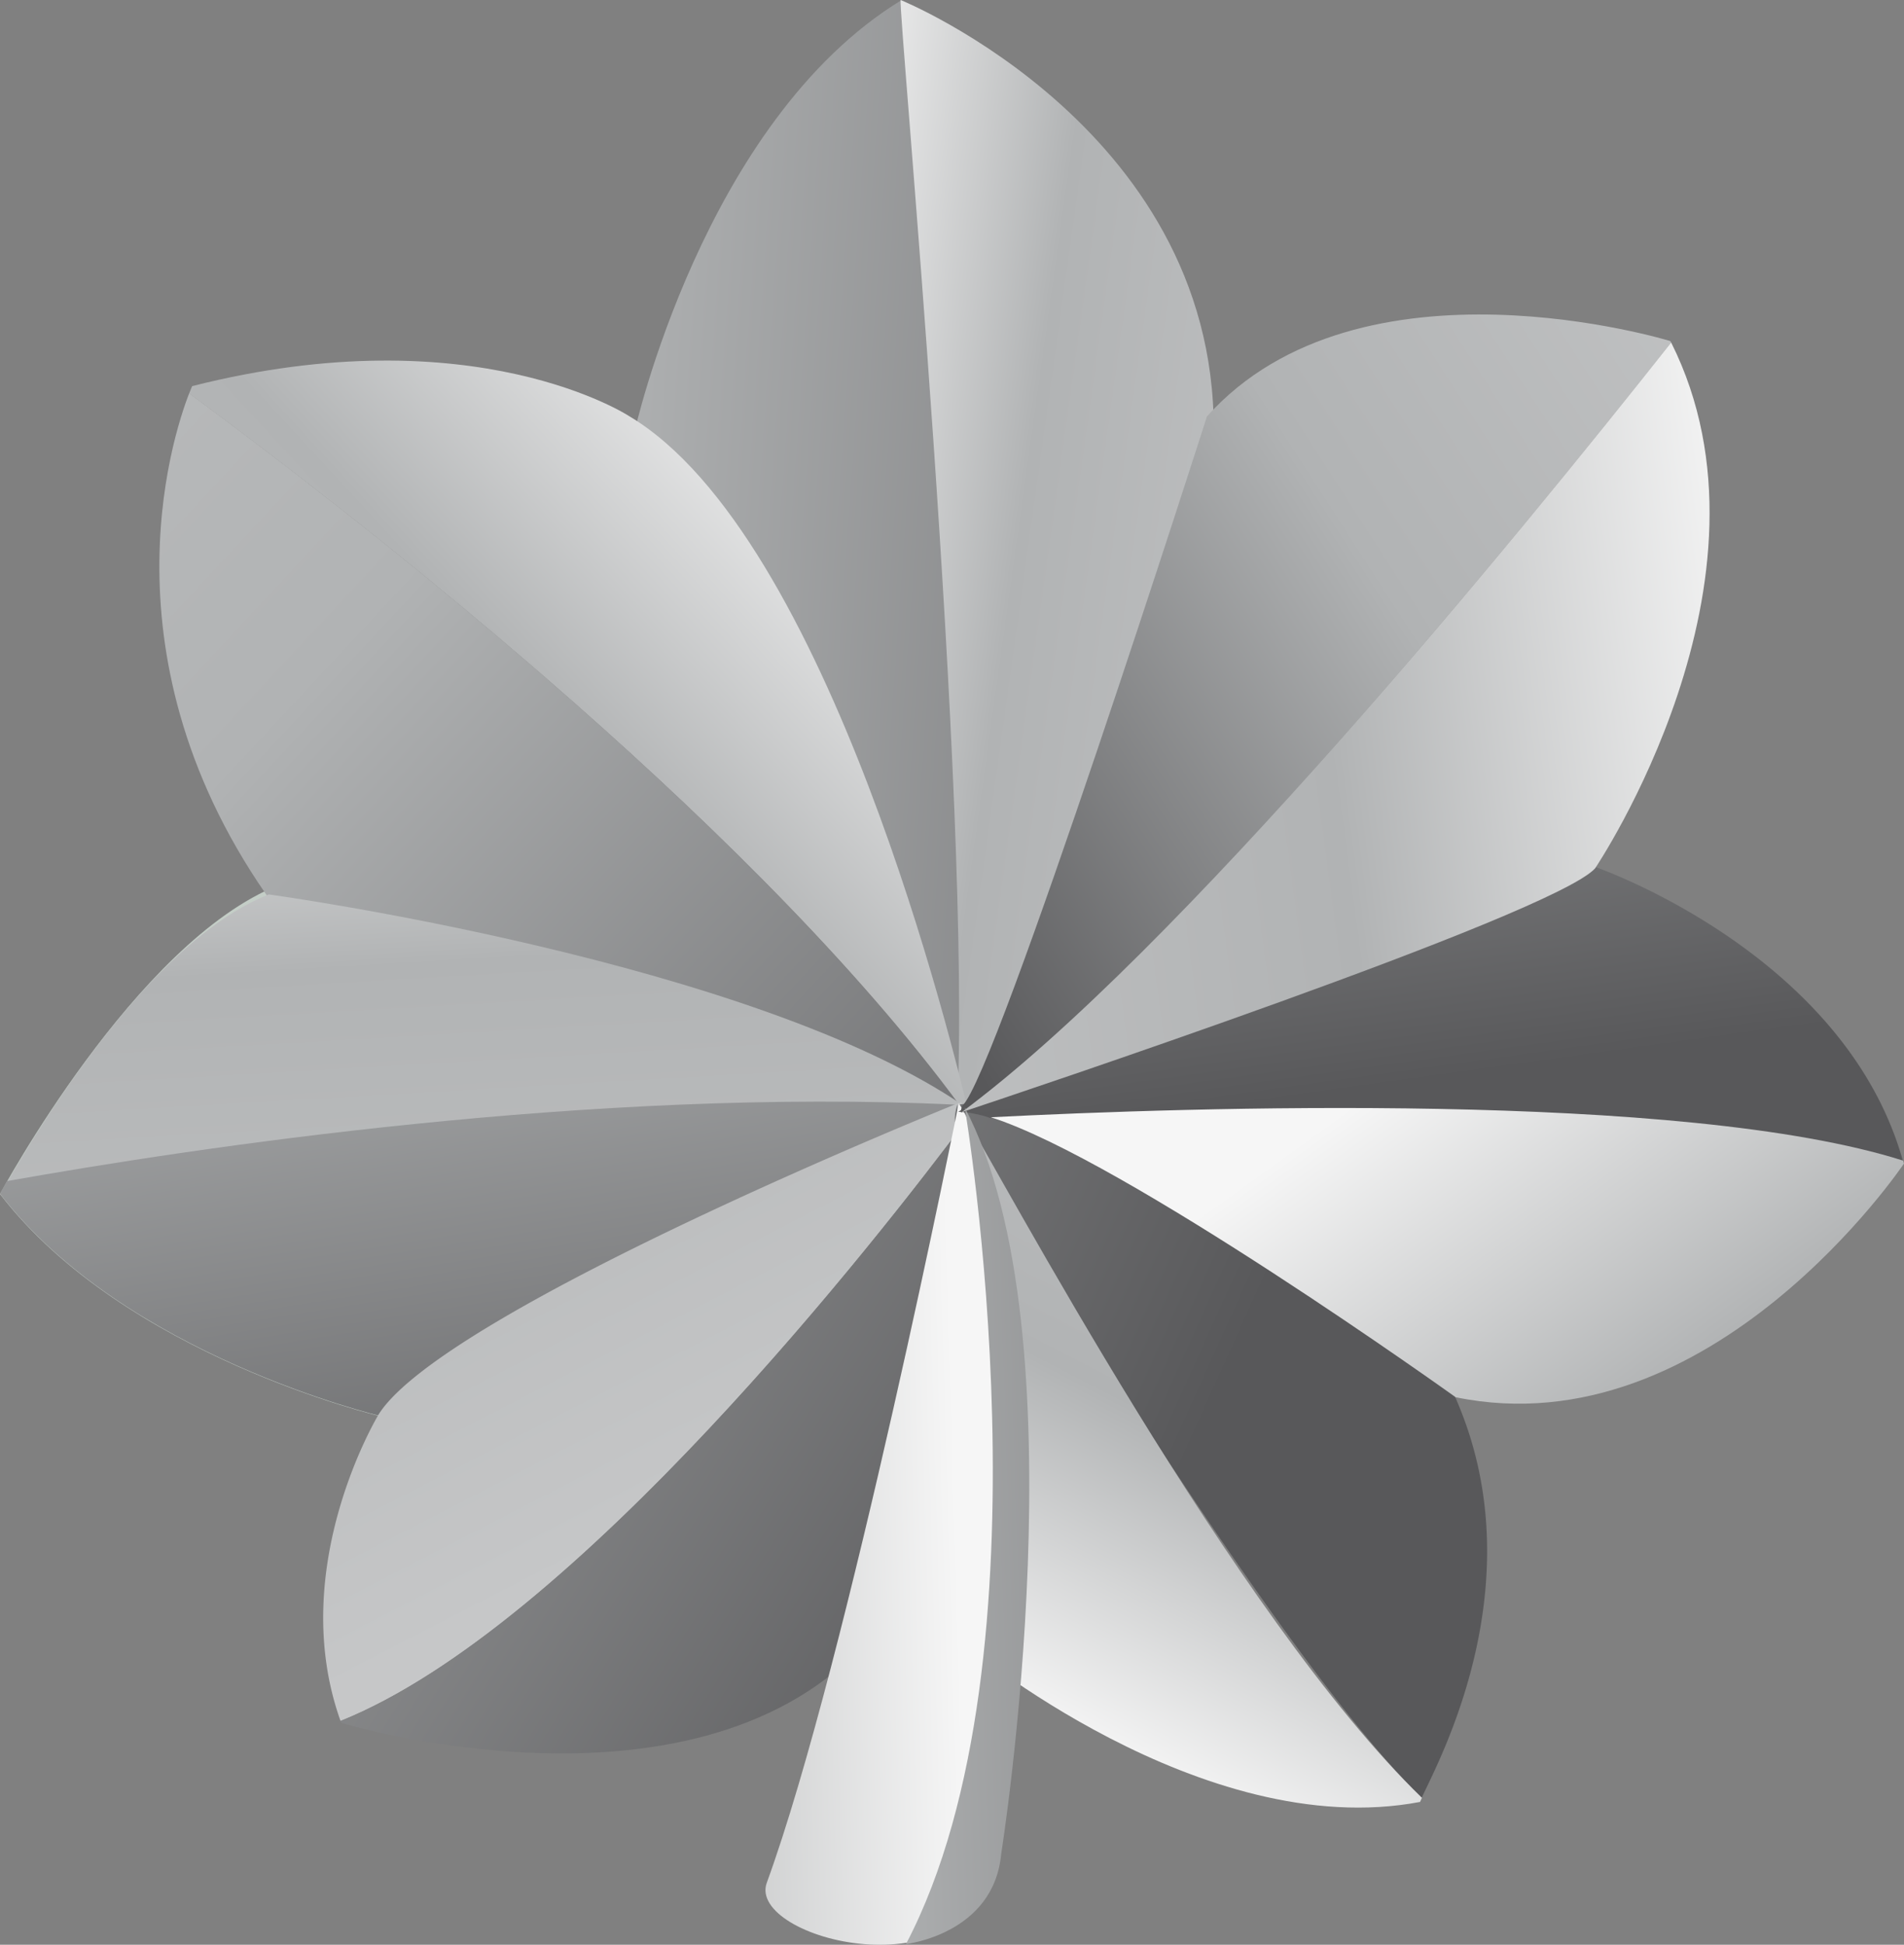 <svg xmlns="http://www.w3.org/2000/svg" xmlns:xlink="http://www.w3.org/1999/xlink" width="293.694" height="300" viewBox="0 0 293.694 300">
  <rect x="0" y="0" width="293.694" height="300" fill="#808080" stroke="none"/>
  <defs>
    <linearGradient id="linear-gradient" x1="3.31" y1="1.025" x2="-2.867" y2="-0.306" gradientUnits="objectBoundingBox">
      <stop offset="0.117" stop-color="#58585a"/>
      <stop offset="0.552" stop-color="#b1b3b4"/>
      <stop offset="0.982" stop-color="#c6c7c8"/>
    </linearGradient>
    <linearGradient id="linear-gradient-2" x1="-0.995" y1="-0.106" x2="1.442" y2="1.044" gradientUnits="objectBoundingBox">
      <stop offset="0.294" stop-color="#f6f6f6"/>
      <stop offset="0.552" stop-color="#b1b3b4"/>
      <stop offset="0.982" stop-color="#c6c7c8"/>
    </linearGradient>
    <linearGradient id="linear-gradient-3" x1="1.284" y1="-0.229" x2="-0.151" y2="1.139" xlink:href="#linear-gradient-2"/>
    <linearGradient id="linear-gradient-4" x1="1.624" y1="1.55" x2="-0.953" y2="-0.461" xlink:href="#linear-gradient"/>
    <linearGradient id="linear-gradient-5" x1="-0.049" y1="-2.118" x2="0.741" y2="2.156" xlink:href="#linear-gradient-2"/>
    <linearGradient id="linear-gradient-6" x1="1.369" y1="2.079" x2="-0.803" y2="-2.62" xlink:href="#linear-gradient"/>
    <linearGradient id="linear-gradient-7" x1="-0.565" y1="-1.376" x2="0.622" y2="0.696" xlink:href="#linear-gradient-2"/>
    <linearGradient id="linear-gradient-8" x1="1.457" y1="1.144" x2="-1.884" y2="-1.189" xlink:href="#linear-gradient"/>
    <linearGradient id="linear-gradient-9" x1="0.9" y1="0.694" x2="-3.035" y2="-1.434" xlink:href="#linear-gradient"/>
    <linearGradient id="linear-gradient-10" x1="0.205" y1="1.405" x2="0.764" y2="-0.324" xlink:href="#linear-gradient-2"/>
    <linearGradient id="linear-gradient-11" x1="2.233" y1="0.358" x2="-2.883" y2="0.821" xlink:href="#linear-gradient-2"/>
    <linearGradient id="linear-gradient-12" x1="0.752" y1="1.312" x2="-1.465" y2="-3.702" xlink:href="#linear-gradient"/>
    <linearGradient id="linear-gradient-13" x1="-0.422" y1="-0.076" x2="1.881" y2="1.187" xlink:href="#linear-gradient-2"/>
    <linearGradient id="linear-gradient-14" x1="-0.279" y1="0.917" x2="1.173" y2="-0.212" xlink:href="#linear-gradient"/>
    <linearGradient id="linear-gradient-15" x1="1.574" y1="0.364" x2="-0.477" y2="0.617" xlink:href="#linear-gradient-2"/>
    <linearGradient id="linear-gradient-16" x1="4.698" y1="-0.149" x2="-4.392" y2="1.22" xlink:href="#linear-gradient"/>
  </defs>
  <g id="Group_125" data-name="Group 125" transform="translate(-312.957 -375.822)">
    <g id="Group_124" data-name="Group 124" transform="translate(312.957 375.822)">
      <path id="Path_592" data-name="Path 592" d="M312.957,448.264s20.922-38.943,43.006-47.661c0,0,73.813,11.623,105.783,34.87,0,0-36.625,25.577-90.086,47.08C371.66,482.553,332.135,473.26,312.957,448.264Z" transform="translate(-312.957 -264.069)" fill="#c4cec7"/>
      <path id="Path_593" data-name="Path 593" d="M371.974,375.822c-30.663,18.714-41.268,66.84-41.268,66.84-.52,21.332,41.335,90.147,50.124,104.355C387.356,505.422,377.7,415.7,371.974,375.822Z" transform="translate(-232.886 -375.822)" fill="url(#linear-gradient)"/>
      <path id="Path_594" data-name="Path 594" d="M338.173,375.822c-.542.3,11.131,123.982,8.673,172.014C359.1,543.48,386.415,444.4,386.415,444.4,388.159,396.163,338.173,375.822,338.173,375.822Z" transform="translate(-199.242 -375.822)" fill="url(#linear-gradient-2)"/>
      <path id="Path_595" data-name="Path 595" d="M438.707,503.075c-2.546-11-21.791-90.186-52.593-108.567,0,0-23.839-15.686-67.421-4.644,0,0-.183.393-.465,1.129C347.531,412.629,407.479,459.543,438.707,503.075Z" transform="translate(-289.049 -330.303)" fill="url(#linear-gradient-3)"/>
      <path id="Path_596" data-name="Path 596" d="M322,386.842c-2.629,6.747-14.38,42.6,14.4,80.815,0,0,84.867,21.509,106.37,32.551l-.293-1.284C411.248,455.392,351.3,408.478,322,386.842Z" transform="translate(-292.817 -326.173)" fill="url(#linear-gradient-4)"/>
      <path id="Path_597" data-name="Path 597" d="M461.957,433.688c-32.634-22.616-107.532-32.839-107.532-32.839-19.123,7.539-36.907,38.318-41.468,46.3C341.55,442.034,405.91,431,461.957,433.688Z" transform="translate(-312.957 -262.871)" fill="url(#linear-gradient-5)"/>
      <path id="Path_598" data-name="Path 598" d="M314.042,418.908c-.7,1.234-1.085,1.948-1.085,1.948,19.178,25,58.7,34.289,58.7,34.289,53.462-21.5,90.086-47.08,90.086-47.08-.443-.321-.891-.631-1.345-.947C404.344,404.44,342.641,413.805,314.042,418.908Z" transform="translate(-312.957 -236.711)" fill="url(#linear-gradient-6)"/>
      <path id="Path_599" data-name="Path 599" d="M421.221,409.547a12.543,12.543,0,0,0-.78-2.834s-79.376,31.859-89.832,48.131c0,0-14.413,23.634-5.922,47.368C360.924,487.689,407.821,427.5,421.221,409.547Z" transform="translate(-272.157 -236.734)" fill="url(#linear-gradient-7)"/>
      <path id="Path_600" data-name="Path 600" d="M322.493,499.891c.044.094.072.2.111.288,0,0,53.467,16.272,80.2-11.623,0,0,18.226-64.587,16.223-81.33C405.627,425.175,358.73,485.367,322.493,499.891Z" transform="translate(-269.973 -234.412)" fill="url(#linear-gradient-8)"/>
      <path id="Path_601" data-name="Path 601" d="M411.7,513.835c2.153-4.9,19.14-35.064,3.609-65.057,0,0-58.388-45.314-75.247-41.822a7.469,7.469,0,0,0-.371,2.629C352.617,430.978,391.168,493.959,411.7,513.835Z" transform="translate(-192.399 -236.502)" fill="url(#linear-gradient-9)"/>
      <path id="Path_602" data-name="Path 602" d="M339.758,406.752c.2,13.245.509,77.151,1.024,83.367,0,0,36.625,30.8,70.327,24.409,0,0,.105-.216.293-.636C382.681,486.1,346.583,418.054,339.758,406.752Z" transform="translate(-192.068 -236.558)" fill="url(#linear-gradient-10)"/>
      <path id="Path_603" data-name="Path 603" d="M334.573,527c-3.138,8.624,31.311,17.723,35.457-3.365,6.055-30.846,3.448-103.508-5.845-116.88C364.185,406.752,347.06,492.759,334.573,527Z" transform="translate(-216.298 -236.558)" fill="url(#linear-gradient-11)"/>
      <path id="Path_604" data-name="Path 604" d="M485.584,445.531c-8.961-32.208-47.517-45.453-47.517-45.453-34.294,1.749-98.228,37.776-98.228,37.776a17.28,17.28,0,0,1,5.026.991C375.511,437.284,451.572,434.738,485.584,445.531Z" transform="translate(-192.029 -266.349)" fill="url(#linear-gradient-12)"/>
      <path id="Path_605" data-name="Path 605" d="M340.747,408.253c20.5,6.481,71.7,43.189,71.7,43.189C451.96,459.573,481.6,415.4,481.6,415.4c-.039-.149-.089-.3-.138-.459C447.454,404.146,371.394,406.693,340.747,408.253Z" transform="translate(-187.911 -235.904)" fill="url(#linear-gradient-13)"/>
      <path id="Path_606" data-name="Path 606" d="M449.483,388.973c-.044-.078-.078-.161-.116-.233,0,0-47.855-14.728-71.489,11.618,0,0-32.5,101.693-37.737,106.342,0,0-.443,1.124-.1,1.007C373.289,483.133,425.478,419.332,449.483,388.973Z" transform="translate(-191.705 -336.123)" fill="url(#linear-gradient-14)"/>
      <path id="Path_607" data-name="Path 607" d="M339.934,504.155c7.406-2.463,91.033-30.387,97.7-37.6,0,0,30.082-44.556,11.74-81.131C425.371,415.779,373.182,479.58,339.934,504.155Z" transform="translate(-191.598 -332.588)" fill="url(#linear-gradient-15)"/>
    </g>
    <path id="Path_608" data-name="Path 608" d="M347.358,406.872s14.28,84.463-9.061,129.024c0,0,13.549-1.506,14.684-13.932C352.981,521.965,365.778,441.764,347.358,406.872Z" transform="translate(114.416 139.809)" fill="url(#linear-gradient-16)"/>
  </g>
</svg>
